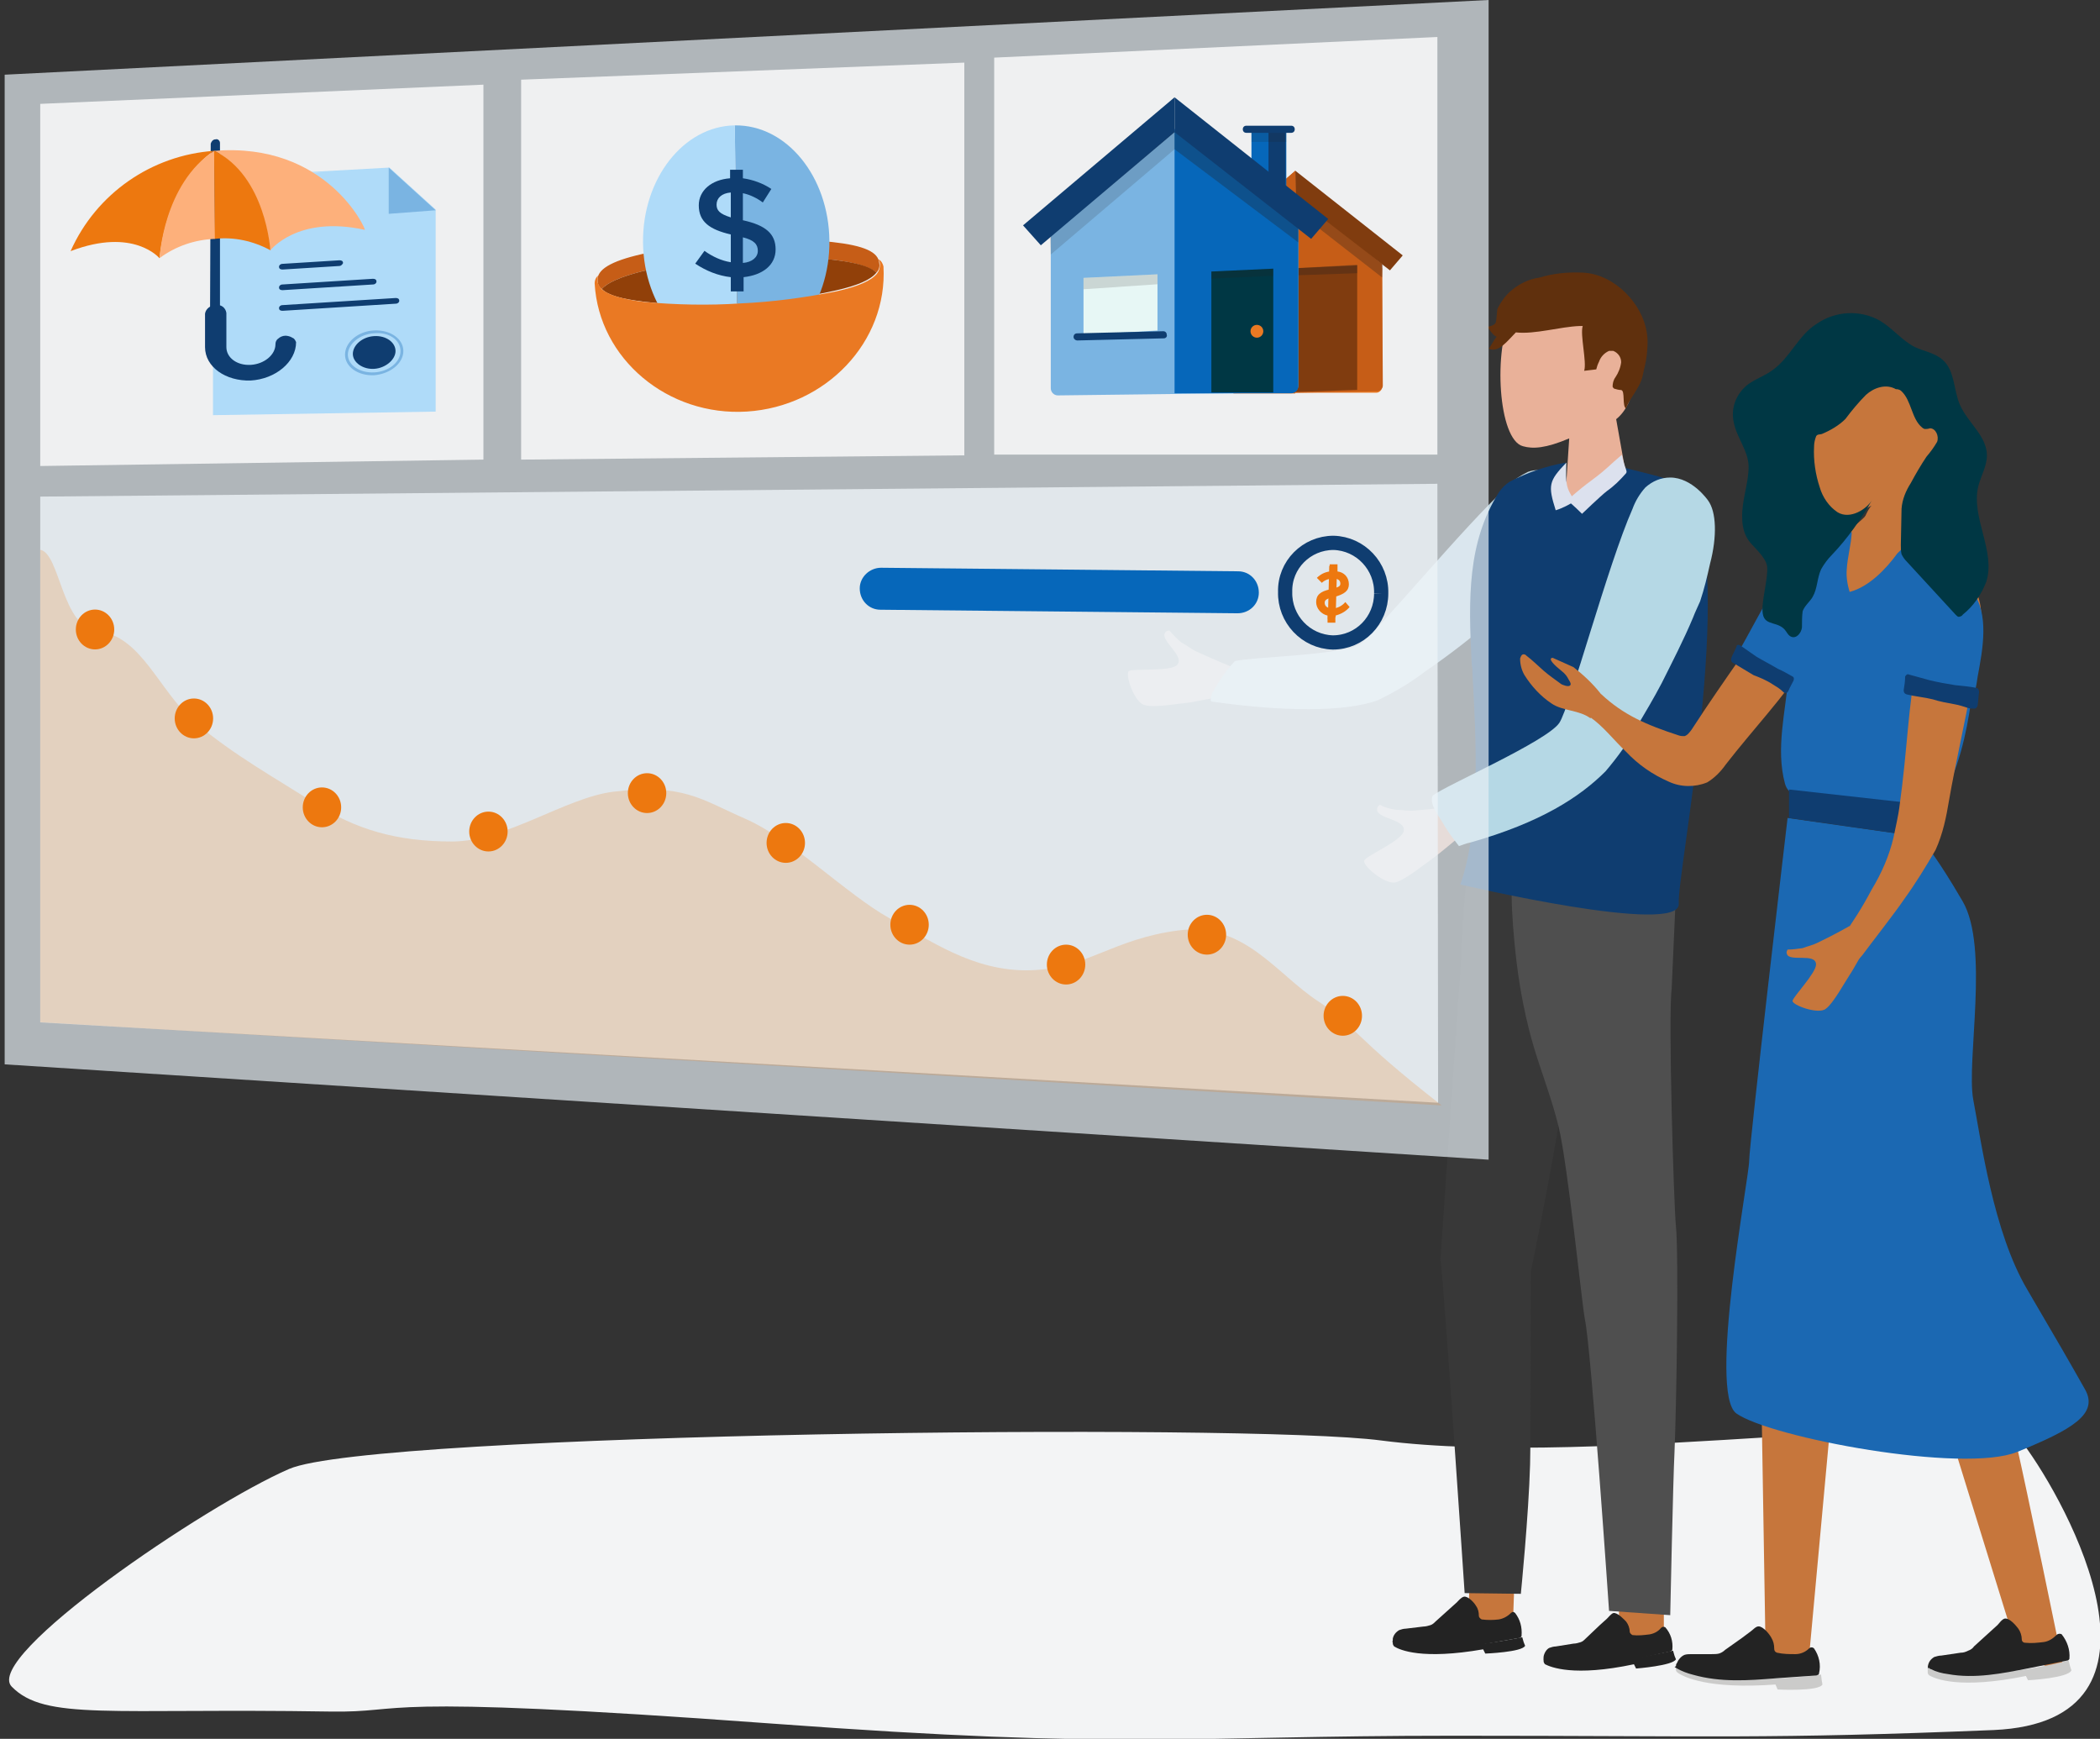 <?xml version="1.0" encoding="utf-8"?>
<!-- Generator: Adobe Illustrator 23.0.3, SVG Export Plug-In . SVG Version: 6.00 Build 0)  -->
<svg version="1.1" id="Layer_1" xmlns="http://www.w3.org/2000/svg" xmlns:xlink="http://www.w3.org/1999/xlink" x="0px" y="0px"
	 viewBox="0 0 295.2 244.4" style="enable-background:new 0 0 295.2 244.4;" xml:space="preserve">
<rect x="0" y="0" width="295.2" height="244.4" fill="#333333" stroke="none"/>
<style type="text/css">
	.st0{fill:#F3F4F5;}
	.st1{fill:#232323;}
	.st2{fill:none;stroke:#E80032;stroke-miterlimit:10;}
	.st3{fill:#E9B199;}
	.st4{fill:#383838;}
	.st5{fill:none;}
	.st6{fill:#BED5E0;}
	.st7{fill:#60300D;}
	.st8{fill:#C6763C;}
	.st9{fill:#4F4F4F;}
	.st10{fill:#0F3D70;}
	.st11{fill:#DCE1EE;}
	.st12{fill:#B5D8E5;}
	.st13{opacity:0.8;fill:#FFFFFF;enable-background:new    ;}
	.st14{opacity:0.7;fill:#E6EEF4;enable-background:new    ;}
	.st15{opacity:0.2;fill:#ED780F;enable-background:new    ;}
	.st16{fill:#ED780F;}
	.st17{fill:#0667BA;}
	.st18{fill:none;stroke:#0F3D70;stroke-width:2;stroke-miterlimit:10;}
	.st19{fill:#EA7923;}
	.st20{fill:#C65D17;}
	.st21{fill:#803C0F;}
	.st22{opacity:0.15;fill:#231F20;enable-background:new    ;}
	.st23{opacity:0.3;fill:#231F20;enable-background:new    ;}
	.st24{fill:#7AB4E2;}
	.st25{fill:#003744;}
	.st26{opacity:0.2;fill:#231F20;enable-background:new    ;}
	.st27{fill:#E7F7F5;}
	.st28{fill:#914009;}
	.st29{fill:#AFDBF9;}
	.st30{fill:#FDB07B;}
	.st31{fill:#1B68B2;}
	.st32{fill:#B9C5D9;}
	.st33{fill:#866661;}
	.st34{fill:none;stroke:#0D0F19;stroke-width:0.2;stroke-linecap:round;stroke-linejoin:round;}
	.st35{fill:#CBCBCA;}
	.st36{fill:#B1704F;}
	.st37{fill:#0D3151;}
</style>
<g id="couple-screen" transform="translate(495.746 -1.433)">
	<path id="Path_6486" class="st0" d="M-291.4,245.4c-38,0-45.6,2-95.7-1.7c-58.4-4.3-50.7-1.5-62.3-1.7c-30.9-0.5-40,1.3-44.7-3.5
		c-4.1-4.2,27.2-25.5,39-30.6s134.7-6.5,153.5-4c30.9,4,85.8-5.5,90.3,0.5c6.2,8.3,23,39-4.2,40.2
		C-247.3,245.9-254.7,245.4-291.4,245.4z"/>
	<path id="Path_6487" class="st1" d="M-263.5,244.4"/>
	<path id="Path_6488" class="st2" d="M-495.1,44.7"/>
	<path id="Path_6489" class="st2" d="M-255.8,46.2"/>
	<path id="Path_6490" class="st2" d="M-495.7,67"/>
	<path id="Path_6491" class="st2" d="M-255.8,76.1"/>
	<path id="Path_6492" class="st2" d="M-495.4,62.4"/>
	<path id="Path_6493" class="st2" d="M-255.9,70.5"/>
	<path id="Path_6494" class="st2" d="M-205.1,35.6"/>
	<path id="Path_6495" class="st2" d="M-495.1,44.7"/>
	<path id="Path_6496" class="st2" d="M-255.8,46.2"/>
	<path id="Path_6497" class="st2" d="M-495.7,67"/>
	<path id="Path_6498" class="st2" d="M-255.8,76.1"/>
	<path id="Path_6499" class="st2" d="M-495.4,62.4"/>
	<path id="Path_6500" class="st2" d="M-255.9,70.5"/>
	<path id="Path_6501" class="st2" d="M-495.1,50.1"/>
	<path id="Path_6502" class="st2" d="M-255.8,52"/>
	<g id="Group_9235" transform="translate(-417.459 35.253)">
		<path id="Path_6503" class="st3" d="M95.1,60c0,0-2.5-1-5.1-2.2c-0.9-0.4-1.4-0.9-2.2-1.3c-0.6-0.5-1.2-1.1-1.7-1.7
			c-0.2,0-0.5,0.1-0.6,0.3c-0.8,1.1,3,3.4,1.6,4.6c-1,0.9-6.1,0.4-6.7,0.8s0.8,4.6,2.3,4.8c1.3,0.4,5.2-0.3,6.4-0.4
			C90,64.7,94,64,94,64L95.1,60z"/>
		<path id="Path_6504" class="st4" d="M111.4,0C111.4,0,111.4,0,111.4,0c-0.1,0-0.2,0-0.3,0c0,0-0.1,0-0.1,0
			C111.1,0,111.3,0,111.4,0"/>
		<path id="Path_6505" class="st5" d="M156.8,168.6"/>
		<path id="Path_6506" class="st2" d="M0,11.9"/>
		<path id="Path_6507" class="st6" d="M134.5,50.7c0.6-0.6,1.2-1.1,1.7-1.7c1.2-1.2,2.4-2.5,3.5-3.9c2.2-2.9,1.6-5.3,1.2-7.2
			c0,0,1.4-3.8-1-5.2c-1.1-0.5-2.3-0.6-3.4-0.2c-1,0.5-2,1.1-2.7,1.9c-6.2,5.6-18.8,21-20.9,22.3c-2.6,1.6-15.2,1.8-17.6,2.4
			c-1.2,1.3-2.2,2.7-3,4.2c-0.3,0.4-0.4,0.9-0.4,1.3c0,0.1,0.1,0.2,0.2,0.2c9.8,1.4,18.7,1.5,23.3-0.2c2.3-1.1,4.5-2.4,6.6-4
			c1.6-1.1,3.4-2.4,5.2-3.8C129.5,55,132.1,52.9,134.5,50.7z"/>
		<path id="Path_6508" class="st3" d="M151,36.9l-2.1-11.8c2.9-2.3,3.1-7.7,2.9-11.2c-0.7-9.9-15-8.6-17.6-3.6s-1.9,17.7,1.6,18.6
			c1.4,0.4,3.2,0.3,6.5-1.1l-0.6,9.1L151,36.9z"/>
		<path id="Path_6509" class="st7" d="M153.2,16.1c-0.1,1-0.4,2-0.6,3c-0.4,1.7-2,3.3-2.3,4.5c-0.6-0.3-0.1-2.5-0.7-2.6
			c-0.3,0-0.7-0.1-1-0.2c-0.1-0.1-0.2-0.2-0.2-0.3c0-0.4,0.1-0.9,0.4-1.3c0.4-0.6,0.7-1.3,0.8-2.1c0-0.7-0.4-1.3-1.1-1.6
			c-0.2,0-0.4,0-0.6,0c-0.7,0.3-1.2,0.9-1.4,1.5c-0.2,0.4-0.3,0.7-0.4,1.1l-1.7,0.2c0.4-1.2-0.6-5.1-0.2-6.3c0,0,0,0,0,0
			c-0.1,0-0.3,0-0.4,0c-2.8,0.1-6.3,1.2-9,0.9c-1.2,1.2-2.4,2.9-3.8,2.3c0.4-0.6,0.7-1.2,1.1-1.7c-0.5-0.1-1.3-1.4-1.3-1.4
			s1.1-0.1,1.2-0.7c0.1-0.4,0.1-1,0.2-1.8c0.5-1,1.2-2,2.1-2.7c1.1-0.9,2.4-1.5,3.8-1.7c2-0.6,4-0.8,6.1-0.7c4.5,0.2,8.4,4.4,9,8.4
			C153.4,14,153.3,15.1,153.2,16.1"/>
		
			<rect id="Rectangle_6848" x="125" y="185.4" transform="matrix(3.537045e-02 -0.999 0.999 3.537045e-02 -61.571 313.291)" class="st8" width="13" height="6.3"/>
		<rect id="Rectangle_6849" x="149.3" y="184" class="st8" width="6.3" height="13"/>
		<path id="Path_6510" class="st1" d="M117.5,196.8c0-0.1,0-0.2,0-0.3c0.1-0.5,0.4-0.9,0.9-1.2c0.3-0.1,0.6-0.2,0.9-0.2l2.5-0.3
			c0.3,0,0.7-0.1,1-0.2c0.3-0.1,0.5-0.3,0.7-0.5l2-1.8l1-0.9c0.2-0.2,0.6-0.7,1-0.8c0.6-0.1,1.5,0.9,1.7,1.3
			c0.3,0.4,0.4,0.9,0.4,1.4c0,0.2,0.2,0.4,0.4,0.5c0.8,0.1,1.6,0.1,2.4,0c0.6-0.1,1.2-0.4,1.7-0.9c0.2-0.2,0.4-0.2,0.6,0
			c0,0,0,0,0,0c0.7,0.9,1,2,0.9,3.2c0,0.1,0,0.1-0.1,0.2c-0.1,0-0.1,0.1-0.2,0.1l-5.1,0.9c-3.3,0.6-6.9,1.2-10.4,0.5
			c-0.7-0.1-1.5-0.4-2.1-0.7c-0.1,0-0.2-0.1-0.3-0.2C117.5,196.9,117.5,196.8,117.5,196.8"/>
		<path id="Path_6511" class="st1" d="M138.7,199.3c0-0.1,0-0.2,0-0.3c0.1-0.5,0.4-1,0.8-1.2c0.3-0.1,0.6-0.2,0.9-0.2l2.5-0.4
			c0.3,0,0.7-0.1,1-0.2c0.3-0.1,0.5-0.3,0.7-0.5l2-1.9c0.3-0.3,0.7-0.6,1-0.9c0.2-0.2,0.6-0.7,0.9-0.8c0.6-0.1,1.5,0.9,1.8,1.2
			c0.3,0.4,0.5,0.9,0.5,1.4c0,0.2,0.2,0.4,0.4,0.5c0.8,0.1,1.6,0,2.4-0.1c0.6-0.1,1.2-0.4,1.6-0.9c0.2-0.2,0.4-0.2,0.6-0.1
			c0,0,0,0,0,0c0.8,0.9,1.1,2,1,3.1c0,0.1,0,0.1-0.1,0.2c-0.1,0-0.1,0.1-0.2,0.1l-5,1.1c-3.3,0.7-6.8,1.4-10.3,0.9
			c-0.7-0.1-1.5-0.3-2.2-0.6c-0.1,0-0.2-0.1-0.3-0.2C138.8,199.3,138.7,199.3,138.7,199.3"/>
		<path id="Path_6512" class="st1" d="M117.5,196.7l0,0.5c0,0.1,0.1,0.3,0.2,0.4c0.8,0.5,3.9,1.9,12.5,0.4l0.3,0.6
			c0,0,5.2-0.2,5.6-1.1l-0.2-0.5l-0.2-0.7C135.7,196.3,122.8,199.1,117.5,196.7"/>
		<path id="Path_6513" class="st1" d="M138.7,199.2l0,0.5c0,0.1,0.1,0.3,0.2,0.4c0.8,0.4,4,1.8,12.5,0l0.3,0.6c0,0,5.2-0.4,5.6-1.3
			l-0.2-0.5l-0.2-0.7C156.9,198.1,144.1,201.4,138.7,199.2"/>
		<path id="Path_6514" class="st4" d="M124.2,143.2c0.5,3.5,3.4,46.9,3.4,46.9l7.9,0.1c0,0,1.1-11,1.3-18.2
			c0.1-3.3,0.1-27.1,0.1-27.1s4.2-19.9,5.6-32.2c1-9.2,2-18.3,3-27.5l-17.1,0.8c-1.2,6.8-1.1,13.7-1.7,20.7"/>
		<path id="Path_6515" class="st9" d="M156.7,105.2c-0.5,3.8,0.3,30.4,0.6,33.3c0.4,3.8,0.1,24.6-0.2,31.8
			c-0.2,3.8-0.6,22.9-0.6,22.9l-8.6-0.6c0,0-2.5-36.9-3.4-41c-0.4-2-2.4-21.8-3.7-27.1c-0.9-3.7-2.3-7.3-3.4-10.9
			c-1.2-4-2-8.1-2.5-12.2c-0.3-2.5-1.4-12.4,0-14.3c1.1-1.6,2.3-1.1,3.9-1.3c2.3-0.3,4.5-0.2,6.7-0.3c4.2-0.2,8-0.4,12.1-0.6"/>
		<path id="Path_6516" class="st10" d="M157.7,93.2c0.3,4.6-30.7-2.7-30.7-2.7c2.9-8.3,2.2-20.6,1.7-29.6c0-0.4,0-0.8-0.1-1.3
			c-0.5-9.4-0.6-17.2,3.8-24.2c0.4-0.6,0.9-1.1,1.5-1.5c2.5-1.3,5.1-2.2,7.9-2.7c0,0-0.9,4.8,1,5.1c0.9,0.1,6.8-4.5,7.2-4.4
			c2.5,0.7,7.6,1.7,8.2,2.7c0.3,0.4,1,0.3,1,0.9C165.9,46.9,157.4,89.1,157.7,93.2"/>
		<path id="Path_6517" class="st11" d="M149.7,30.1c-1.9,1.6-2,1.9-4,3.4c-1.6,1.2-1.6,1.2-3.7,3c0.7,0.5,2.1,1.9,2.1,1.9
			s2.6-2.5,3.5-3.2c1-0.7,1.8-1.5,2.6-2.4C150.6,32.4,150.2,32.4,149.7,30.1z"/>
		<path id="Path_6518" class="st11" d="M141.9,31.2c-0.1,3-0.1,3.5,1.2,5.4c-0.8,0.5-1.7,1-2.7,1.3
			C139.3,34.4,139.4,33.8,141.9,31.2z"/>
		<path id="Path_6519" class="st3" d="M126.1,79.5c0,0-2.7,0.4-5.5,0.6c-1,0.1-1.7-0.1-2.6-0.1c-0.8-0.1-1.6-0.3-2.3-0.7
			c-0.2,0.1-0.4,0.3-0.4,0.6c-0.2,1.4,4.3,1.4,3.7,3.2c-0.4,1.3-5.1,3.3-5.5,4s3,3.5,4.4,3.1c1.3-0.3,4.4-2.8,5.4-3.5
			c0.7-0.5,3.8-3.1,3.8-3.1L126.1,79.5z"/>
		<path id="Path_6520" class="st12" d="M159.7,53c0.3-0.8,0.7-1.6,1-2.3c0.6-1.8,1-3.5,1.4-5.3c1-3.8,0.9-7.3-0.3-8.9
			c0,0-2.2-3.2-5.3-3.2c-1.3,0-2.5,0.5-3.5,1.4c-0.8,0.9-1.4,1.9-1.8,3c-3.5,7.9-8.8,27.9-10.3,30.1c-1.8,2.6-15.8,8.7-17.8,10.2
			c-0.5,1.3,0.8,2.7,1.7,4.3c0.6,1,1.3,1.9,2,2.8c0.1,0,1-0.4,1.6-0.5c9.9-2.8,15.4-6.4,19-10c1.7-2,3.3-4.2,4.6-6.6
			c1-1.7,2.2-3.7,3.3-5.8C156.8,59.2,158.4,56.1,159.7,53z"/>
	</g>
	<g id="Group_9247" transform="translate(-495.69 1.433)">
		<path id="Path_6521" class="st13" d="M202.1,155L5.6,143.7V69.8L202,68L202.1,155z"/>
		<path id="Path_6522" class="st14" d="M209.2,163L0.6,149.6V10.5L209.2,0"/>
		<path id="Path_6523" class="st4" d="M150.1,18.5C150.1,18.5,150.1,18.5,150.1,18.5c-0.1,0-0.2,0-0.3,0c0,0-0.1,0-0.1,0
			C149.8,18.5,150,18.5,150.1,18.5"/>
		<path id="Path_6524" class="st13" d="M135.5,64l-62.3,0.6V11.2l62.3-2.4V64z"/>
		<path id="Path_6525" class="st13" d="M67.9,64.6L5.6,65.5V14.6l62.3-2.7V64.6z"/>
		<path id="Path_6526" class="st2" d="M0.6,40.5"/>
		<path id="Path_6527" class="st2" d="M209.2,29.6"/>
		<path id="Path_6528" class="st2" d="M0,61.6"/>
		<path id="Path_6529" class="st2" d="M209.2,59.8"/>
		<path id="Path_6530" class="st2" d="M0.4,57.3"/>
		<path id="Path_6531" class="st2" d="M209,54.1"/>
		<path id="Path_6532" class="st2" d="M66.4,42.8"/>
		<path id="Path_6533" class="st2" d="M0.6,40.5"/>
		<path id="Path_6534" class="st2" d="M209.2,29.6"/>
		<path id="Path_6535" class="st2" d="M0,61.6"/>
		<path id="Path_6536" class="st2" d="M209.2,59.8"/>
		<path id="Path_6537" class="st2" d="M0.4,57.3"/>
		<path id="Path_6538" class="st2" d="M209,54.1"/>
		<path id="Path_6539" class="st2" d="M0.6,45.7"/>
		<path id="Path_6540" class="st2" d="M209.1,35.4"/>
		<g id="Group_9236" transform="translate(5.603 77.277)">
			<path id="Path_6541" class="st15" d="M197,78.1C184.3,68.2,185,67,179.7,63.5c-6-3.9-10.4-11.2-19.7-10s-12.9,5.4-20.9,5.6
				s-14.1-4.3-19.7-7.3c-6.1-3.4-13.7-11.1-20.3-14c-6.2-2.7-8.7-5-18.5-3.8C73.9,34.8,65.4,41,57.9,41c-7.9,0-13.5-1.7-19.2-5.3
				c-5.6-3.6-11.3-6.7-16.9-11.4C16.6,19.8,14.3,12.1,8,11.4C3,10.9,2.8,0.5,0,0v66.4"/>
			<ellipse id="Ellipse_503" class="st16" cx="183.1" cy="65.5" rx="2.7" ry="2.8"/>
			<ellipse id="Ellipse_504" class="st16" cx="164" cy="54.1" rx="2.7" ry="2.8"/>
			<ellipse id="Ellipse_505" class="st16" cx="144.2" cy="58.3" rx="2.7" ry="2.8"/>
			<ellipse id="Ellipse_506" class="st16" cx="122.2" cy="52.7" rx="2.7" ry="2.8"/>
			<ellipse id="Ellipse_507" class="st16" cx="104.8" cy="41.2" rx="2.7" ry="2.8"/>
			<ellipse id="Ellipse_508" class="st16" cx="85.3" cy="34.2" rx="2.7" ry="2.8"/>
			<ellipse id="Ellipse_509" class="st16" cx="63" cy="39.6" rx="2.7" ry="2.8"/>
			<ellipse id="Ellipse_510" class="st16" cx="39.6" cy="36.2" rx="2.7" ry="2.8"/>
			<ellipse id="Ellipse_511" class="st16" cx="21.6" cy="23.7" rx="2.7" ry="2.8"/>
			<ellipse id="Ellipse_512" class="st16" cx="7.7" cy="11.2" rx="2.7" ry="2.8"/>
		</g>
		<path id="Rectangle_6850" class="st17" d="M123.8,79.8l50.2,0.5c1.6,0,2.9,1.3,2.9,3l0,0c0,1.6-1.3,2.9-3,2.9l-50.2-0.5
			c-1.6,0-2.9-1.3-2.9-3l0,0C120.8,81.1,122.2,79.8,123.8,79.8z"/>
		<g id="Group_9240" transform="translate(184.958 79.321)">
			<g id="Group_9239">
				<g id="Group_9237">
					<path id="Path_6542" class="st16" d="M0,5.3c0-1,0.6-1.5,2-1.8c1.2-0.3,1.4-0.4,1.4-0.8C3.4,2.2,3,2,2.4,2
						C1.8,2,1.2,2.2,0.8,2.6L0.1,1.9C0.6,1.4,1.2,1.1,1.9,1l0-1l1.1,0l0,1c0.9,0.1,1.6,0.8,1.6,1.8c0,0.9-0.6,1.4-2.1,1.8
						c-1,0.2-1.3,0.4-1.3,0.8c0,0.5,0.4,0.8,1.1,0.8c0.7,0,1.4-0.4,1.8-0.9l0.6,0.7c-0.5,0.6-1.2,1-2,1.2l0,1l-1.1,0l0-1
						C0.7,7,0,6.2,0,5.3z"/>
				</g>
				<g id="Group_9238" transform="translate(1.643 0.216)">
					<path id="Path_6543" class="st16" d="M1.1,7.2L1.3,0L0.2,0L0,7.5L1.1,7.2z"/>
				</g>
			</g>
		</g>
		<path id="Path_6544" class="st18" d="M194.1,83.4c0.1-3.8-2.9-7-6.7-7.1c-3.8,0-6.9,3.1-6.8,6.9c-0.1,3.8,2.9,7,6.7,7.1
			C191.1,90.3,194.1,87.2,194.1,83.4"/>
		<path id="Path_6545" class="st13" d="M202,63.9h-62.3V8.1L202,5.2L202,63.9z"/>
		<g id="Group_8728" transform="translate(143.754 13.676)">
			<g id="Group_8727">
				<g id="Group_8721" transform="translate(23.175 10.323)">
					<g id="Group_8720">
						<g id="Group_8719">
							<path id="Path_4631" class="st19" d="M15.1,3.3l12.2,10.4v16.7c0,0.4-0.4,0.8-0.8,0.8H3.7c-0.4,0-0.8-0.4-0.8-0.8V13.8
								L15.1,3.3z"/>
							<path id="Path_4632" class="st20" d="M15.1,3.3l12.2,9.8l0.1,17.1c0,0.4-0.4,0.8-0.8,0.8l-11.5,0.2L15.1,3.3z"/>
							<rect id="Rectangle_3491" x="6.4" y="13.9" class="st20" width="8.7" height="17.4"/>
							<path id="Rectangle_3492" class="st21" d="M15.1,13.7l8.7-0.4v17.5l-8.7,0.3L15.1,13.7z"/>
							<rect id="Rectangle_3493" x="6.4" y="13.9" class="st22" width="8.7" height="1"/>
							<path id="Rectangle_3494" class="st23" d="M15.1,13.7l8.7-0.5v1.2l-8.7,0.3L15.1,13.7z"/>
							<path id="Path_4633" class="st20" d="M15.1,0L0,13.1l1.8,2.1L15.1,3.7L15.1,0z"/>
							<path id="Path_4634" class="st22" d="M15.1,3.6L2.9,14.3l0.1,1.8L15.1,5.5V3.6z"/>
							<path id="Path_4635" class="st23" d="M27.4,13.2L15.1,3.6v1.9L27.3,15L27.4,13.2z"/>
							<path id="Path_4636" class="st21" d="M30.2,11.9L15.1,0v3.7L28.4,14L30.2,11.9z"/>
						</g>
					</g>
					<path id="Path_4637" class="st20" d="M15.1,0L3.6,10.1l0.1,3.4l11.5-9.8L15.1,0z"/>
				</g>
				<g id="Group_8723" transform="translate(30.893 3.994)">
					<g id="Group_8722" transform="translate(1.216 0.173)">
						<rect id="Rectangle_3495" x="0" y="0" class="st17" width="4.9" height="10.4"/>
						<rect id="Rectangle_3496" x="2.4" y="0" class="st10" width="2.4" height="10.4"/>
						<rect id="Rectangle_3497" x="0" y="0.7" class="st22" width="4.9" height="1.4"/>
					</g>
					<path id="Path_4638" class="st10" d="M6.8,1H0.5C0.2,1,0,0.8,0,0.5S0.2,0,0.5,0h6.3c0.3,0,0.5,0.2,0.5,0.5c0,0,0,0,0,0
						C7.3,0.8,7.1,1,6.8,1z"/>
				</g>
				<g id="Group_8724">
					<path id="Path_4639" class="st24" d="M21.3,4.4l17.4,13.9v22.2c0,0.6-0.5,1-1,1L4.9,41.9c-0.6,0-1-0.5-1-1V18.3L21.3,4.4z"/>
					<path id="Path_4640" class="st17" d="M21.3,4.5l17.4,13.9v22.2c0,0.6-0.5,1-1,1H21.3V4.5z"/>
					<path id="Path_4641" class="st10" d="M21.3,0L0,18l2.5,2.8L21.3,4.9L21.3,0z"/>
					<path id="Path_4642" class="st22" d="M21.3,4.8L3.8,19.7l0.1,2.4L21.3,7.3V4.8z"/>
					<path id="Path_4643" class="st23" d="M38.7,17.9L21.3,4.8v2.5l17.4,13.1L38.7,17.9z"/>
					<path id="Path_4644" class="st10" d="M42.9,17.1L21.3,0v4.9l19.2,15L42.9,17.1z"/>
				</g>
				<g id="Group_8725" transform="translate(26.474 24.087)">
					<path id="Rectangle_3498" class="st25" d="M0,0.4L8.7,0v17.4H0V0.4z"/>
					<path id="Rectangle_3499" class="st26" d="M0,0.4l8.7-0.4v1L0,1.4L0,0.4z"/>
					<circle id="Ellipse_483" class="st19" cx="6.4" cy="8.8" r="0.9"/>
				</g>
				<g id="Group_8726" transform="translate(7.101 24.879)">
					<path id="Rectangle_3500" class="st27" d="M1.4,0.5L11.8,0l0,7.9L1.4,8.5L1.4,0.5z"/>
					<path id="Rectangle_3501" class="st22" d="M1.4,0.5l10.4-0.5v1.4L1.4,2.1L1.4,0.5z"/>
					<path id="Path_4646" class="st10" d="M12.7,9L0.5,9.3C0.3,9.3,0,9.1,0,8.8c0-0.3,0.2-0.5,0.5-0.5c0,0,0,0,0,0h0l12.1-0.3
						c0.3,0,0.5,0.2,0.5,0.5c0,0,0,0,0,0C13.2,8.7,13,9,12.7,9z"/>
				</g>
			</g>
		</g>
		<g id="Group_9244" transform="translate(83.535 17.623)">
			<g id="Group_9241" transform="translate(0.41 16.097)">
				<path id="Path_6546" class="st20" d="M6.3,4.4c4.4-1,8.9-1.6,13.4-1.8c4.5-0.3,9-0.2,13.5,0.2c3.2,0.4,5.1,1,6,1.8
					c0.3-0.3,0.5-0.8,0.4-1.3c-0.1-1.6-2.1-2.5-6.6-3c-4.5-0.5-9-0.5-13.5-0.2C15.1,0.4,10.6,1,6.2,2C1.8,3-0.1,4.2,0,5.7
					c0,0.5,0.2,0.9,0.6,1.2C1.4,6,3.2,5.2,6.3,4.4z"/>
				<path id="Path_6547" class="st28" d="M6.6,8.7c4.5,0.5,9,0.5,13.5,0.2c4.5-0.2,9-0.8,13.4-1.8c3.1-0.7,4.9-1.5,5.7-2.5
					c-0.9-0.9-2.8-1.4-6-1.8c-4.5-0.5-9-0.5-13.5-0.2c-4.5,0.2-9,0.8-13.4,1.8C3.2,5.2,1.4,6,0.6,6.9C1.5,7.8,3.4,8.3,6.6,8.7z"/>
			</g>
			<path id="Path_6548" class="st24" d="M20.1,32.7c7.2-0.1,13-7.5,12.9-16.5S27-0.1,19.7,0"/>
			<path id="Path_6549" class="st29" d="M19.7,0c-7.2,0.1-13,7.5-12.9,16.5s6.1,16.3,13.3,16.2"/>
			<g id="Group_9242" transform="translate(14.138 6.234)">
				<path id="Path_6550" class="st10" d="M9.5,4.6C8.7,4,7.7,3.5,6.7,3.3l0,3.8c3.2,0.7,4.6,1.9,4.6,4.1v0c0,2.2-1.8,3.6-4.5,3.9
					l0,2l-1.8,0l0-2c-1.8-0.2-3.5-0.9-5-1.9l1.3-1.8C2.4,12.2,3.7,12.8,5,13l0-3.9C2,8.4,0.5,7.3,0.5,5v0c0-2.1,1.8-3.6,4.4-3.8V0
					l1.8,0v1.2c1.4,0.2,2.8,0.7,4,1.5L9.5,4.6z M5,6.7l0-3.5C3.7,3.3,3,4,3,4.9v0C3,5.7,3.4,6.2,5,6.7L5,6.7z M6.7,9.5l0,3.6
					C8,13,8.8,12.3,8.8,11.4v0C8.8,10.5,8.3,9.9,6.7,9.5L6.7,9.5z"/>
			</g>
			<g id="Group_9243" transform="translate(0 18.823)">
				<path id="Path_6551" class="st19" d="M39.9,0c0.1,0.2,0.2,0.4,0.2,0.7c0,0.5-0.1,0.9-0.4,1.3c-0.8,1-2.6,1.8-5.7,2.5
					C29.5,5.4,25,6,20.5,6.2C16,6.5,11.5,6.4,7,6C3.8,5.6,1.9,5,1,4.2C0.7,3.9,0.4,3.4,0.4,3c0-0.2,0-0.5,0.1-0.7
					C0.2,2.5,0,2.9,0,3.4c0.6,10.6,10.3,18.7,21.4,18S41.2,11.6,40.6,1C40.5,0.6,40.3,0.2,39.9,0z"/>
			</g>
		</g>
		<g id="Group_9246" transform="translate(9.866 19.585)">
			<g id="Group_9245" transform="translate(19.521 3.969)">
				<g id="Group_2595">
					<path id="Path_560" class="st29" d="M0,1.4L25.3,0l6.5,5.9l0,0l0,28.4L0.5,34.8V1.9l15.4-1.2"/>
					<path id="Path_561" class="st24" d="M25.2,0v6.5L31.8,6L25.2,0z"/>
				</g>
			</g>
			<g id="Group_8776">
				<g id="Group_8775">
					<g id="Group_8774">
						<path id="Path_6552" class="st10" d="M20.4,0L20.4,0c-0.4,0-0.6,0.3-0.7,0.6l-0.1,25.3c0.1,0.3,0.3,0.5,0.7,0.5h0
							c0.3,0,0.6-0.2,0.7-0.6L21,0.5C21,0.2,20.7-0.1,20.4,0C20.4,0,20.4,0,20.4,0z"/>
						<g id="Group_7242" transform="translate(0 1.615)">
							<g id="Group_7241">
								<path id="Path_4019" class="st16" d="M0,14.1C3.6,6,11.4,0.6,20.2,0c0,0-6.4,3.6-7.7,15.1C12.5,15.1,8.9,10.7,0,14.1z"/>
							</g>
						</g>
						<g id="Group_7244" transform="translate(12.513 1.589)">
							<g id="Group_7243">
								<path id="Path_4020" class="st30" d="M7.7,0l0.1,12.4c-2.8,0.1-5.5,1-7.8,2.7C0,15.1,0.5,4.7,7.7,0z"/>
							</g>
						</g>
						<g id="Group_7246" transform="translate(20.166 1.522)">
							<g id="Group_7245">
								<path id="Path_4021" class="st30" d="M21.2,11.2c0.2,0-5.3-12.4-21.2-11.1c0,0,6.6,2.6,7.9,14C7.9,14.1,11.7,9.1,21.2,11.2z
									"/>
							</g>
						</g>
						<g id="Group_7248" transform="translate(20.18 1.587)">
							<g id="Group_7247">
								<path id="Path_4022" class="st16" d="M0,0l0.1,12.4c2.7-0.3,5.4,0.3,7.8,1.6C7.9,14,7.3,3.6,0,0z"/>
							</g>
						</g>
						<g id="Group_7257" transform="translate(41.269 12.327)">
							<g id="Group_7255">
								<line id="Line_493" class="st5" x1="0" y1="0" x2="0.5" y2="0.7"/>
							</g>
						</g>
					</g>
					<path id="Path_6553" class="st10" d="M31.2,27.9c-0.3-0.2-0.7-0.3-1-0.3l0,0c-0.4,0-0.8,0.2-1,0.4c-0.3,0.2-0.4,0.5-0.4,0.8
						c0,1.5-1.6,2.8-3.5,2.9s-3.4-1-3.4-2.5v-4.8c-0.1-0.7-0.7-1.2-1.4-1.1c0,0,0,0-0.1,0l0,0c-0.7,0-1.4,0.5-1.5,1.2v4.7
						c0,2.8,2.9,4.8,6.4,4.7l0,0c3.5-0.2,6.4-2.6,6.4-5.4C31.6,28.3,31.5,28,31.2,27.9z"/>
				</g>
			</g>
			<path id="Path_6554" class="st10" d="M45.7,23.1l-15.9,1c-0.3,0-0.5-0.1-0.5-0.4c0-0.2,0.2-0.4,0.5-0.4l15.9-1
				c0.3,0,0.5,0.1,0.5,0.4C46.2,22.9,46,23.1,45.7,23.1z"/>
			<path id="Path_6555" class="st10" d="M42.5,20.4l-12.7,0.8c-0.3,0-0.5-0.1-0.5-0.4c0-0.2,0.2-0.4,0.5-0.4l12.7-0.8
				c0.3,0,0.5,0.1,0.5,0.4C43,20.2,42.8,20.4,42.5,20.4z"/>
			<path id="Path_6556" class="st10" d="M37.8,17.8l-8,0.5c-0.3,0-0.5-0.1-0.5-0.4c0-0.2,0.2-0.4,0.5-0.4l8-0.5
				c0.3,0,0.5,0.1,0.5,0.4C38.2,17.6,38,17.8,37.8,17.8z"/>
			<g id="Group_8302" transform="translate(38.578 26.857)">
				<path id="Ellipse_510-2" class="st10" d="M4.1,0.8c1.7-0.1,3,0.9,3,2.1s-1.4,2.4-3,2.5s-3-0.9-3-2.1S2.4,0.9,4.1,0.8z"/>
				<path id="Path_6557" class="st24" d="M4.1,6.3C1.8,6.4,0,5.1,0,3.4S1.8,0.1,4.1,0s4.1,1.2,4.1,2.9S6.4,6.1,4.1,6.3z M4.1,0.4
					c-2,0.1-3.7,1.5-3.7,3S2.1,6,4.1,5.9s3.7-1.4,3.7-3S6.1,0.2,4.1,0.4L4.1,0.4z"/>
			</g>
		</g>
	</g>
	<g id="Group_9248" transform="translate(-281.963 45.5)">
		<path id="Path_6558" class="st8" d="M9.7,56.7c1.9,1.3,3.4,3.3,5.1,4.9c1.7,1.8,3.7,3.2,6,4.2c1.7,0.8,3.7,0.8,5.4,0.1
			c1-0.6,1.9-1.5,2.6-2.5c3.8-4.9,8.1-9.4,11.5-14.6l-1,1.1c0-0.1,0-0.2,0-0.3c-0.3-4.1-0.2-7.7-0.6-11.7c0-0.2-0.2-0.3-0.3-0.3
			c-0.1,0-0.2,0.1-0.2,0.1c-4.6,7-9.6,13.7-14.2,20.8c-0.3,0.4-0.6,0.8-1,0.9c-0.3,0-0.5,0-0.8-0.1c-4.6-1.5-7.8-2.9-10.9-5.8
			l-0.3-0.2"/>
		<path id="Path_6559" class="st8" d="M11.2,53.4c-1.1-1.4-2.4-2.6-3.8-3.7l-2.9-1.3c0,0-1.2-0.1,1.3,1.9c0.4,0.3,0.7,0.7,0.9,1.1
			c0.1,0.2,0.5,0.7,0.2,0.9s-1-0.1-1.2-0.2c-0.8-0.6-1.7-1.2-2.5-1.9c-0.8-0.7-1.6-1.5-2.4-2.1c-0.1-0.1-0.2-0.2-0.4-0.2
			c-0.3,0-0.4,0.3-0.5,0.6c0,0.8,0.2,1.6,0.6,2.3c1,1.6,2.3,3,3.8,4c1.6,1.1,3.9,0.9,5.5,2.1"/>
		<path id="Path_6560" class="st8" d="M43.3,158.5L40.5,189c0,0.3-0.4,0.6-0.9,0.4l-4.8-1.4c-0.2,0-0.4-0.2-0.4-0.5l-0.7-42.6
			c0-0.2,0.2-0.4,0.4-0.4l8.3,13.6C42.8,158,43.3,158.2,43.3,158.5z"/>
		<path id="Path_6561" class="st8" d="M76.3,190.4l-3-14.5c-0.1-0.3-4.1-19.9-4.4-19.9l-8,0.9c-0.3,0-0.5,0.2-0.5,0.5
			c0,0.1,0,0.1,0,0.2l9.6,31c0.1,0.2,1.4,0.3,1.6,0.4l3.9,2C75.9,191.1,76.4,190.8,76.3,190.4z"/>
		<path id="Path_6562" class="st31" d="M56.5,73.6c1.4,2.7,1.8,2.5,5.6,9s0.5,22.4,1.5,27.9c1.1,5.7,2.8,18.6,7.6,26.7
			c4.4,7.5,5.9,10.1,8.1,14c2,3.5-1.9,5.7-9.5,8.8s-34.7-2-39.5-5.4c-4-2.9,1.8-33.2,1.8-35.5s5.4-48.2,5.4-48.2L56.5,73.6z"/>
		<path id="Path_6563" class="st31" d="M30.4,47.9c2-3.4,3.7-7,5.9-10.2c1.2-1.8,2.9-5.7,5.3-4.8c0.3,0.1,0.2,1.7,0.4,1.9
			c5.9,3.9-1.9,14.2-4.1,18c0.1-0.2-1.6-1.4-1.7-1.5C34.6,49.8,32.3,49,30.4,47.9z"/>
		<path id="Path_6564" class="st32" d="M58.7,70"/>
		<path id="Path_6565" class="st33" d="M44.1,126.9"/>
		<path id="Path_6566" class="st32" d="M58.8,70.2"/>
		<path id="Path_6567" class="st8" d="M62.4,16.9c-0.1-0.2-0.2-0.4-0.3-0.5C59.6,13.3,58.8,7,55,5.9c-2.1-0.6-6.6,2.8-8.8,3.2
			c-1.8,0.3-4,0.6-4.8,2.4c-0.2,0.5-0.4,1.1-0.5,1.7c-0.7,4.5-0.4,9.2,1.9,13.1c0.5,1.1,1.4,1.9,2.6,2.3c1.2,0.3,2.8-1.1,3.9-1.6
			c-0.7,0.7-1.3,2.6-1.7,3.5c-0.4,1-1,2-1.8,2.7c-0.2,0.2-0.4,0.5-0.6,0.8c-0.1,0.3-0.1,0.6,0,0.9l0.9,5.9l9.8-5.9
			c0.3-0.1,0.5-0.3,0.7-0.5c0.2-0.2,0.3-0.5,0.4-0.8l5.4-15.9C62.4,17.4,62.5,17.2,62.4,16.9C62.5,16.9,62.5,16.9,62.4,16.9z"/>
		<path id="Path_6568" class="st8" d="M49.6,26.7c0.2-0.4,0.7-0.5,0.9-0.9c0.6-0.8,1.2-1.6,1.7-2.5c-0.4,1.8-1,3.5-1.8,5.1
			c-0.7,1.5-1.5,3-2.4,4.5c-0.5,0.9-1.2,1.6-2,2.2c-0.2,0.2-0.5,0.2-0.7,0.1c-0.2-0.2-0.2-0.4-0.2-0.7c0-1.3,0.3-2.6,1-3.7
			c0.7-1,1.7-1.6,2.5-2.5C49,27.8,49.4,27.3,49.6,26.7z"/>
		<g transform="matrix(1, 0, 0, 1, -213.78, -44.07)">
			<path id="Path_6569-2" class="st31" d="M259.6,80c0.1-1.7,0.6-3.4,0.7-5.1c0,0,0-0.1,0-0.1c0,0-0.1,0-0.2,0
				c-1.9,0.2-3.8,0.8-5.5,1.8c-1.6,0.8-2.8,2.2-3.4,3.9c-0.3,1.5-0.4,3-0.1,4.5c0.4,3.3,0.5,6.7,0.3,10.1c-0.4,5-1.8,10.1-0.5,15
				c0.1,0.4,0.3,0.8,0.6,1.1c0.3,0.1,0.5,0.2,0.8,0.2c5.3,0.7,10.6,1.3,15.9,1.9c1,0.2,2,0.1,2.9-0.1c1.7-0.5,2.7-2.2,3.3-3.9
				c1.9-4.7,2.6-9.7,3.2-14.7c0.7-4.9,1.4-10.1-1.3-14.7c-1.2-2.2-3.3-3.7-5.7-4.2c-0.6-0.1-1.3-0.4-1.8,0.1c-0.7,0.6-1.4,1.3-2.1,2
				c-1.6,2.2-4,4.7-6.7,5.4C259.7,82.2,259.5,81.1,259.6,80z"/>
		</g>
		<path id="Path_6570" class="st34" d="M39.9,13.4c0,0,1.6,1.4,5.4-0.4"/>
		<path id="Path_6571" class="st35" d="M57.2,190.4l0,0.6c0,0.2,0.1,0.3,0.2,0.4c0.8,0.5,4.3,2,13.6,0.1l0.3,0.6
			c0,0,5.7-0.3,6.1-1.4l-0.2-0.6l-0.2-0.8C77.1,189.4,63.1,192.8,57.2,190.4z"/>
		<g transform="matrix(1, 0, 0, 1, -213.78, -44.07)">
			<path id="Path_6572-2" class="st1" d="M271,234.5c0-0.1,0-0.2,0-0.3c0.1-0.6,0.4-1,0.9-1.3c0.3-0.1,0.7-0.2,1-0.2l2.7-0.4
				c0.4,0,0.7-0.1,1.1-0.3c0.3-0.1,0.6-0.3,0.8-0.6l2.2-2l1.1-1c0.2-0.2,0.6-0.8,1-0.9c0.7-0.1,1.6,1,1.9,1.4c0.3,0.4,0.5,1,0.5,1.5
				c0,0.3,0.2,0.5,0.5,0.5c0.9,0.1,1.7,0,2.6-0.1c0.7-0.1,1.3-0.5,1.8-1c0.2-0.2,0.5-0.2,0.7-0.1c0,0,0,0,0,0c0.8,1,1.2,2.2,1.1,3.4
				c0,0.1,0,0.1-0.1,0.2c-0.1,0.1-0.2,0.1-0.2,0.1l-5.5,1.1c-3.6,0.7-7.5,1.5-11.3,0.8c-0.8-0.1-1.6-0.3-2.4-0.7
				c-0.1,0-0.2-0.1-0.3-0.2C271,234.6,271,234.5,271,234.5z"/>
		</g>
		<path id="Path_6573" class="st35" d="M21.8,190.1l0,0.5c0,0.2,0.1,0.3,0.2,0.4c0.8,0.6,4.2,2.4,13.8,1.7l0.3,0.7
			c0,0,5.8,0.3,6.3-0.7l-0.1-0.6l-0.1-0.8C42.1,191.4,27.5,193.2,21.8,190.1z"/>
		<g transform="matrix(1, 0, 0, 1, -213.78, -44.07)">
			<path id="Path_6574-2" class="st1" d="M235.6,234.1c0-0.1,0-0.2,0.1-0.3c0.2-0.5,0.6-1,1.1-1.2c0.3-0.1,0.7-0.1,1-0.1l2.8,0
				c0.4,0,0.8,0,1.1-0.1c0.3-0.1,0.6-0.3,0.8-0.5l2.4-1.7l1.2-0.9c0.3-0.2,0.7-0.7,1.1-0.7c0.7,0,1.6,1.2,1.8,1.6
				c0.3,0.5,0.4,1,0.4,1.5c0,0.3,0.1,0.5,0.4,0.6c0.9,0.2,1.7,0.2,2.6,0.2c0.7,0,1.4-0.3,1.9-0.8c0.2-0.2,0.5-0.2,0.7,0c0,0,0,0,0,0
				c0.7,1,1,2.3,0.7,3.5c0,0.1,0,0.1-0.1,0.2c-0.1,0-0.2,0.1-0.3,0.1l-5.7,0.4c-3.8,0.3-7.7,0.6-11.6-0.5c-0.8-0.2-1.6-0.5-2.3-0.9
				c-0.1-0.1-0.2-0.1-0.3-0.2C235.6,234.2,235.6,234.2,235.6,234.1z"/>
		</g>
		<g transform="matrix(1, 0, 0, 1, -213.78, -44.07)">
			<path id="Path_6575-2" class="st10" d="M249.2,96.2c0.5,0.3,1,0.6,1.4,1c0.1,0.1,0.2,0.2,0.3,0.2c0.2,0.1,0.4-0.1,0.5-0.3
				c0.2-0.5,0.5-1,0.7-1.4c0.1-0.2,0.1-0.5-0.1-0.6c-0.7-0.4-1.4-0.8-2.1-1.1c-1-0.6-2-1.1-3-1.7l-2.3-1.6c-0.2-0.1-0.4-0.1-0.5,0.1
				c0,0,0,0,0,0.1c-0.2,0.5-0.5,1-0.7,1.5c-0.1,0.2-0.1,0.5,0.1,0.7c1,0.6,2,1.2,3,1.8C247.3,95.2,248.3,95.6,249.2,96.2z"/>
		</g>
		<path id="Path_6576" class="st36" d="M44.1,33"/>
		<path id="Path_6577" class="st37" d="M48.8,179.7"/>
		<path id="Path_6578" class="st10" d="M37.7,66.9v4l18.9,2.7c0.5,0.1,0.8-4.5,0.8-4.5L37.7,66.9z"/>
		<path id="Path_6579" class="st8" d="M53.9,82.3c1.6-2.2,3-4.5,4.4-6.9c0.5-1.1,0.9-2.3,1.2-3.5c0.3-1.2,0.5-2.3,0.7-3.5
			c0.9-5.2,2.3-11.1,3.2-16.4c0.6-3.8,3.8-14-2.5-15.2c-0.3-0.1-0.5-0.1-0.8-0.1c-2.3,0.1-2.6,2.7-3,4.5c-0.8,3.2-0.7,4.6-1.4,7.8
			c-1.3,6.3-1.3,11.9-2.5,20.5c-0.1,0.8-0.5,2.7-0.8,4.1c-0.6,2.6-1.7,5.1-3.1,7.4c-1.2,2.3-2.6,4.5-4.1,6.6
			c-0.9,1.1-0.5,3.3,0.5,3.8c0.6,0.3,1.2,0.1,2.3-1.2C49.1,88.7,52.7,84.1,53.9,82.3z"/>
		<g transform="matrix(1, 0, 0, 1, -213.78, -44.07)">
			<path id="Path_6580-2" class="st31" d="M273.3,97.8c1.2,0.4,2.4,0.7,3.7,1c0.4,0.1,0.4-0.4,0.4-0.7c0.1-0.3,0.1-0.6,0.2-0.9
				c0.2-0.7,0.3-1.4,0.4-2.1c0.7-3.8,1.7-8.8-0.8-12.1c-1.2-1.6-3.3-2.1-5.1-1.4c-3.3,1.5-2.3,6.6-3,9.4c-0.3,1.5-1.1,3.5-1.6,5.1
				c-0.1,0.4,0.1,0.8,0.5,0.9c0.1,0,0.1,0,0.2,0C270,97.1,271.7,97.4,273.3,97.8z"/>
		</g>
		<path id="Path_6581" class="st8" d="M46.2,86.1c0,0-2.1,1.2-4.4,2.3c-0.8,0.4-1.4,0.5-2.2,0.8c-0.7,0.1-1.4,0.2-2.1,0.2
			c-0.1,0.2-0.2,0.4-0.1,0.6c0.3,1.2,4.1-0.2,4.1,1.5c0,1.2-3.2,4.5-3.3,5.1s3.7,2,4.7,1.1c1-0.7,2.7-3.8,3.3-4.7
			c0.5-0.7,2.2-3.8,2.2-3.8L46.2,86.1z"/>
		<g transform="matrix(1, 0, 0, 1, -213.78, -44.07)">
			<path id="Path_6582-2" class="st10" d="M274.8,99c0.6,0.1,1.2,0.3,1.8,0.5c0.3,0.1,0.7,0.1,1,0.1c0.2,0,0.4-0.3,0.4-0.5
				c0.1-0.6,0.1-1.2,0.2-1.8c0-0.3-0.1-0.5-0.3-0.6c-1-0.2-2.1-0.3-3.1-0.4c-1.2-0.2-2.4-0.4-3.6-0.7l-2.9-0.8
				c-0.2-0.1-0.4,0.1-0.5,0.3c0,0,0,0.1,0,0.1c0,0.6-0.1,1.2-0.2,1.8c0,0.3,0.1,0.5,0.4,0.6c1.2,0.3,2.5,0.4,3.7,0.7
				C272.6,98.6,273.7,98.8,274.8,99z"/>
		</g>
		<g transform="matrix(1, 0, 0, 1, -213.78, -44.07)">
			<path id="Path_6583-2" class="st25" d="M267.3,55c1.4,1.3,1.4,3.9,2.9,5.1c0.1,0.1,0.3,0.2,0.4,0.2c0.2,0,0.4,0,0.7-0.1
				c0.8,0,1.3,1.1,1,1.9c-0.4,0.7-0.9,1.4-1.5,2.1c-0.8,1.2-1.5,2.4-2.2,3.7c-0.7,1.1-1.2,2.3-1.3,3.6l-0.1,5.1c0,0.4,0,0.9,0.1,1.3
				c0.2,0.4,0.4,0.7,0.7,1l6.9,7.5c0.1,0.1,0.3,0.3,0.4,0.3c0.2,0,0.5-0.1,0.6-0.3c1.5-1.2,2.6-2.8,3.3-4.6
				c1.4-4.3-2.2-9.1-1.1-13.5c0.4-1.5,1.2-2.8,1.2-4.3c0-2.7-2.7-4.6-3.8-7.1c-0.9-2.1-0.7-4.8-2.4-6.3c-1.1-1-2.6-1.2-3.9-1.8
				c-1.8-0.9-3.1-2.6-4.9-3.7c-2.8-1.6-6.3-1.4-8.9,0.4c-2.6,1.6-3.7,4.7-6.2,6.5c-1.2,0.9-2.6,1.3-3.7,2.2
				c-1.5,1.3-2.2,3.2-1.8,5.1c0.4,2.2,2.1,4.1,2.1,6.3c0,2.4-1,4.8-0.9,7.2c0,1.2,0.3,2.4,1,3.3c0.7,0.9,2.3,2.2,2.5,3.5
				c0.2,1.7-0.9,5.1-0.6,6.7c0.3,1.8,2.3,0.9,3.3,2.5c0.2,0.3,0.4,0.6,0.7,0.7c0.7,0.3,1.4-0.5,1.5-1.3c0-0.8,0-1.6,0.1-2.3
				c0.3-0.8,1-1.3,1.4-2c0.7-1.2,0.6-2.6,1.2-3.9c0.4-0.7,0.9-1.4,1.5-2c2.2-2.3,4.1-5,5.7-7.8c-0.7,1.3-3.1,2.9-4.9,1.8
				c-1.2-0.8-2.1-2.1-2.5-3.5c-0.6-1.8-0.9-3.8-0.8-5.7c0-0.5,0.1-1,0.3-1.5c0.2-0.3,0.5-0.2,0.8-0.3c1.2-0.5,2.4-1.2,3.3-2.1
				c0.9-1.2,1.9-2.4,2.9-3.4c1.1-1,2.8-1.6,4.2-0.8C267,54.7,267.2,54.9,267.3,55z"/>
		</g>
	</g>
</g>
</svg>
